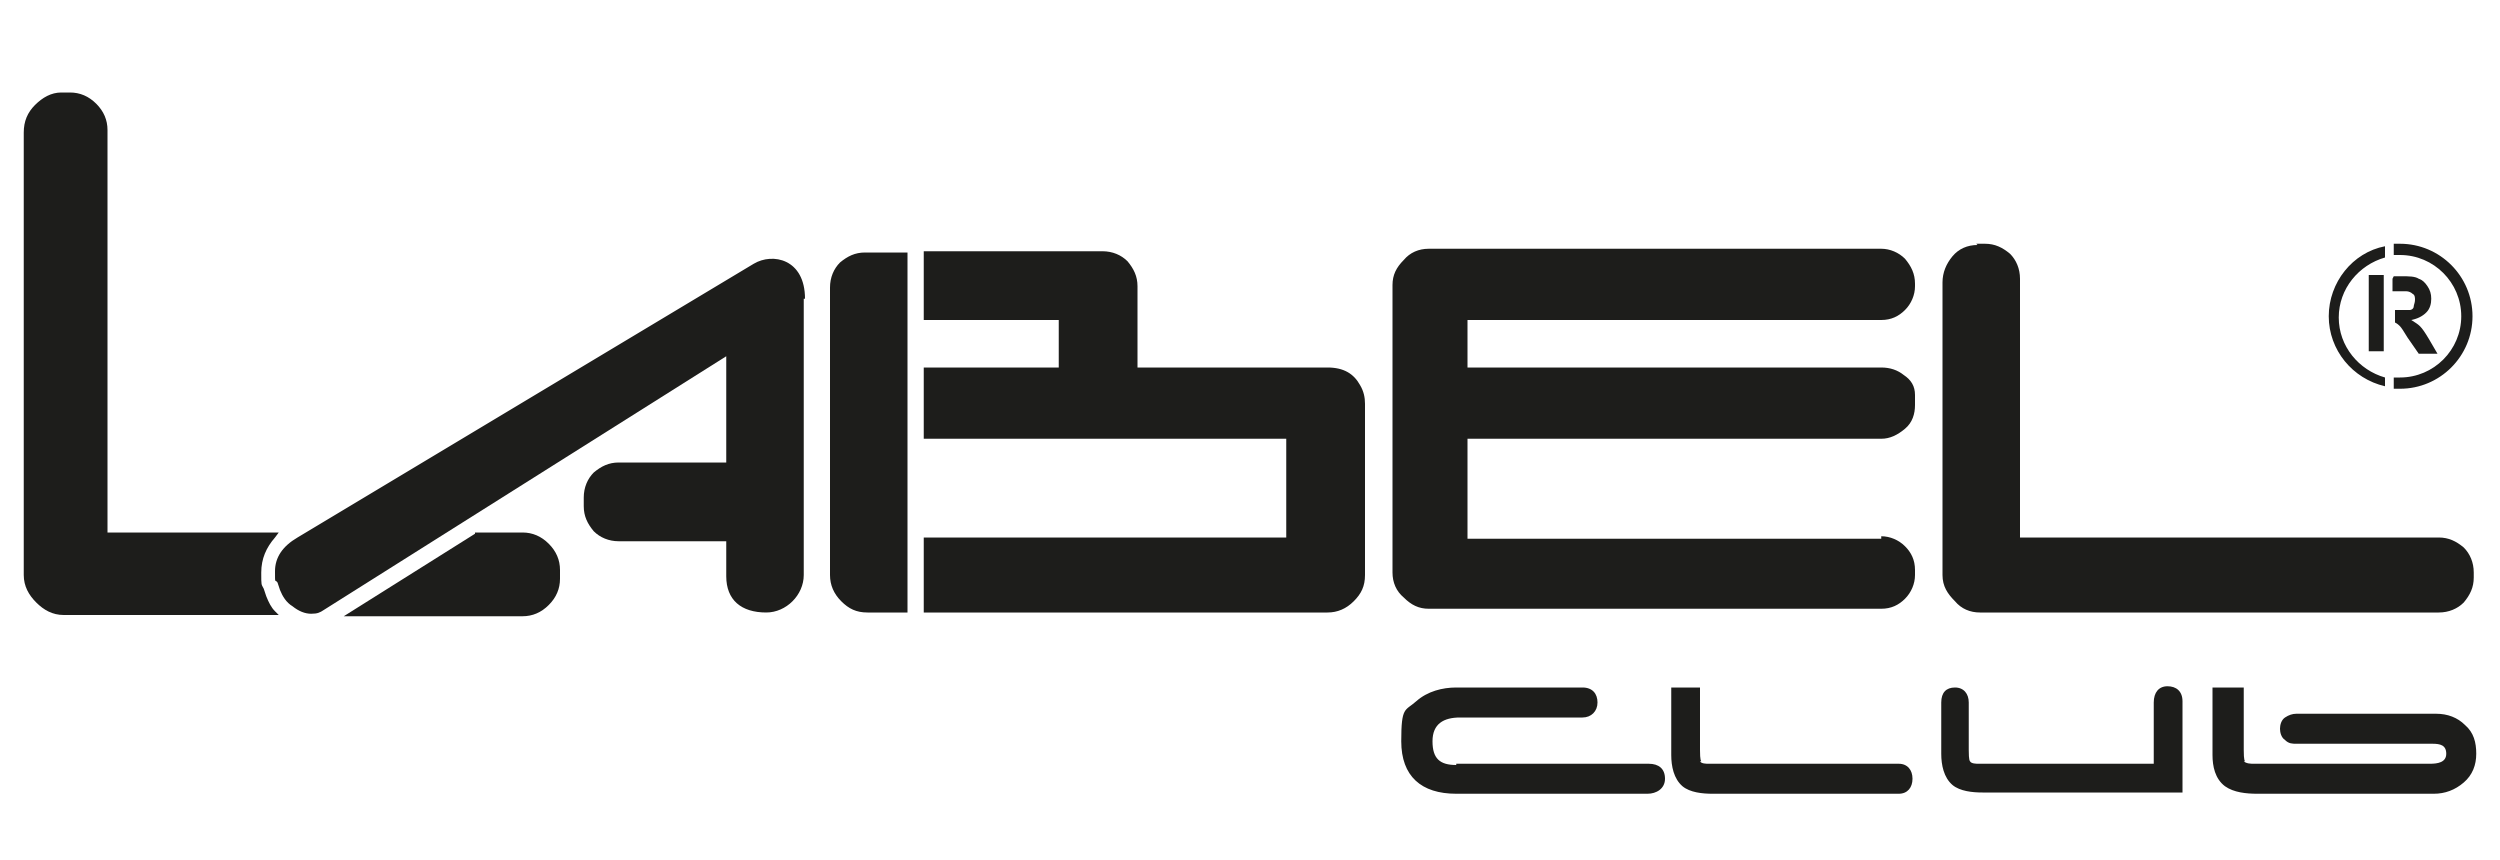 <?xml version="1.0" encoding="UTF-8"?>
<svg xmlns="http://www.w3.org/2000/svg" width="200" height="68.8" version="1.1" viewBox="0 0 200 68.8">
  <defs>
    <style>
      .cls-1 {
        fill: none;
        stroke: #1d1d1b;
        stroke-miterlimit: 22.9;
        stroke-width: 0px;
      }

      .cls-2, .cls-3 {
        fill: #1d1d1b;
      }

      .cls-3 {
        fill-rule: evenodd;
      }
    </style>
  </defs>
  <!-- Generator: Adobe Illustrator 28.7.2, SVG Export Plug-In . SVG Version: 1.2.0 Build 154)  -->
  <g>
    <g id="Layer_1">
      <g>
        <path class="cls-3" d="M8.5,42.6h13.8l-.3.4c-.7.8-1.1,1.7-1.1,2.8s0,.9.2,1.3l.2.6c.2.5.4.9.7,1.2l.3.3H5.1c-.9,0-1.6-.4-2.2-1-.6-.6-1-1.3-1-2.2V10.6c0-.9.3-1.6.9-2.2.6-.6,1.3-1,2.1-1h.7c.8,0,1.5.3,2.1.9.6.6.9,1.3.9,2.1v32.2h0ZM38,42.6h3.8c.8,0,1.5.3,2.1.9.6.6.9,1.3.9,2.1v.7c0,.8-.3,1.5-.9,2.1-.6.6-1.3.9-2.1.9h-14.3l10.5-6.6h0Z"/>
        <path class="cls-2" d="M64.4,23.9c0-3.2-2.6-3.7-4.1-2.8l-36.5,21.9c-1.2.7-1.8,1.6-1.8,2.7s0,.6.2.9l.2.6c.2.5.5,1,1,1.3.5.4,1,.6,1.5.6s.7-.1,1-.3l32.2-20.3v8.5h-8.6c-.8,0-1.4.3-2,.8-.5.5-.8,1.2-.8,2v.7c0,.8.3,1.4.8,2,.5.5,1.2.8,2,.8h8.6v2.8c0,1.9,1.2,2.9,3.2,2.9,1.6,0,3-1.4,3-3v-22.1h0ZM58.2,37v-.4.4h0Z"/>
        <path class="cls-2" d="M109.2,46v-13.7c0-.5-.1-1-.4-1.5-.5-.9-1.3-1.4-2.6-1.4h-15.2v-6.5c0-.8-.3-1.4-.8-2-.5-.5-1.2-.8-2-.8h-14.3v5.5h10.8v3.8h-10.8v5.7h29v7.9h-29v6h32.3c.8,0,1.5-.3,2.1-.9.6-.6.9-1.2.9-2.1h0ZM72.7,20.2h-3.5c-.8,0-1.4.3-2,.8-.5.5-.8,1.2-.8,2v23c0,.8.3,1.5.9,2.1.6.6,1.2.9,2.1.9h3.2v-28.8h0ZM150.5,43.1h-33.1v-8h33.1c.7,0,1.3-.3,1.9-.8.6-.5.8-1.2.8-1.9v-.8c0-.7-.3-1.2-.9-1.6-.5-.4-1.1-.6-1.8-.6h-33.1v-3.8h33.1c.8,0,1.4-.3,1.9-.8.5-.5.8-1.2.8-1.9v-.2c0-.8-.3-1.4-.8-2-.5-.5-1.2-.8-1.9-.8h-36.2c-.8,0-1.5.3-2,.9-.6.6-.9,1.2-.9,2v23c0,.8.3,1.5.9,2,.6.6,1.2.9,2,.9h36.2c.8,0,1.4-.3,1.9-.8.5-.5.8-1.2.8-1.9v-.4c0-.8-.3-1.4-.8-1.9s-1.2-.8-1.9-.8h0Z"/>
        <path class="cls-2" d="M158.1,19.5h.7c.8,0,1.4.3,2,.8.5.5.8,1.2.8,2v20.7h33.5c.8,0,1.4.3,2,.8.5.5.8,1.2.8,2v.4c0,.8-.3,1.4-.8,2-.5.5-1.2.8-2,.8h-36.7c-.8,0-1.5-.3-2-.9-.6-.6-1-1.2-1-2.1v-23.4c0-.8.3-1.5.8-2.1.5-.6,1.2-.9,2-.9h0Z"/>
        <path class="cls-2" d="M189.5,28.1v-6.1h1.2v6.1h-1.2ZM191.5,22.1h.6c.6,0,1.1,0,1.4.2.3.1.5.3.7.6.2.3.3.6.3,1s-.1.8-.4,1.1c-.3.3-.7.5-1.2.6.3.2.5.3.7.5.2.2.4.5.7,1l.7,1.2h-1.5l-.9-1.3c-.3-.5-.5-.8-.6-.9-.1-.1-.2-.2-.4-.3,0,0,0,0,0,0v-1h.1c.6,0,1,0,1.1,0,.1,0,.3-.1.3-.3,0-.1.1-.3.1-.5s0-.4-.2-.5c-.1-.1-.3-.2-.5-.2-.1,0-.4,0-.9,0h-.2v-1h0Z"/>
        <path class="cls-3" d="M192,19.5c3.2,0,5.8,2.6,5.8,5.8s-2.6,5.8-5.8,5.8-.3,0-.5,0v-.9c.2,0,.3,0,.5,0,2.7,0,4.9-2.2,4.9-4.9s-2.2-4.9-4.9-4.9-.3,0-.5,0v-.9c.2,0,.3,0,.5,0h0ZM190.8,30.9c-2.6-.6-4.5-2.9-4.5-5.6s1.9-5.1,4.5-5.6v.9c-2.1.6-3.7,2.5-3.7,4.8s1.6,4.2,3.7,4.8v.9h0Z"/>
        <path class="cls-3" d="M179.5,60.9c.2.2.6.2.8.2h14.1c.6,0,1.3-.1,1.3-.8s-.5-.8-1.1-.8h-10.9c-.3,0-.6,0-.9-.3-.3-.2-.4-.6-.4-.9s.1-.7.4-.9c.3-.2.6-.3.9-.3h11.2c.9,0,1.7.3,2.3.9.7.6.9,1.4.9,2.3s-.3,1.7-1,2.3c-.7.6-1.5.9-2.4.9h-14.1c-.9,0-1.9-.1-2.6-.6-.8-.6-1-1.6-1-2.5v-5.4h2.5v5c0,.2,0,.8.1.9h0ZM172.3,61.1v-4.9c0-.8.4-1.3,1.1-1.3s1.2.4,1.2,1.2v7.3h-16c-.8,0-1.8-.1-2.4-.6-.7-.6-.9-1.6-.9-2.5v-4.1c0-.8.4-1.2,1.1-1.2s1.1.5,1.1,1.2v3.8c0,.2,0,.8.1.9.1.2.5.2.7.2h14ZM136,60.9c.1.2.5.2.7.2h15.2c.7,0,1.1.5,1.1,1.2s-.4,1.2-1.1,1.2h-14.9c-.8,0-1.8-.1-2.4-.6-.7-.6-.9-1.6-.9-2.5v-5.4h2.3v5c0,.2,0,.8.1.9h0ZM116.5,61.1h15.4c.8,0,1.3.4,1.3,1.2s-.7,1.2-1.4,1.2h-15.3c-2.8,0-4.4-1.4-4.4-4.2s.3-2.4,1.2-3.2c.9-.8,2.1-1.1,3.2-1.1h10.1c.8,0,1.2.5,1.2,1.2s-.5,1.2-1.2,1.2h-9.8c-1.3,0-2.2.5-2.2,1.9s.6,1.9,1.9,1.9h0Z"/>
        <polygon class="cls-1" points="-13.1 -.5 213.1 -.5 213.1 71.3 -13.1 71.3 -13.1 -.5 -13.1 -.5"/>
      </g>
    </g>
  </g>
</svg>